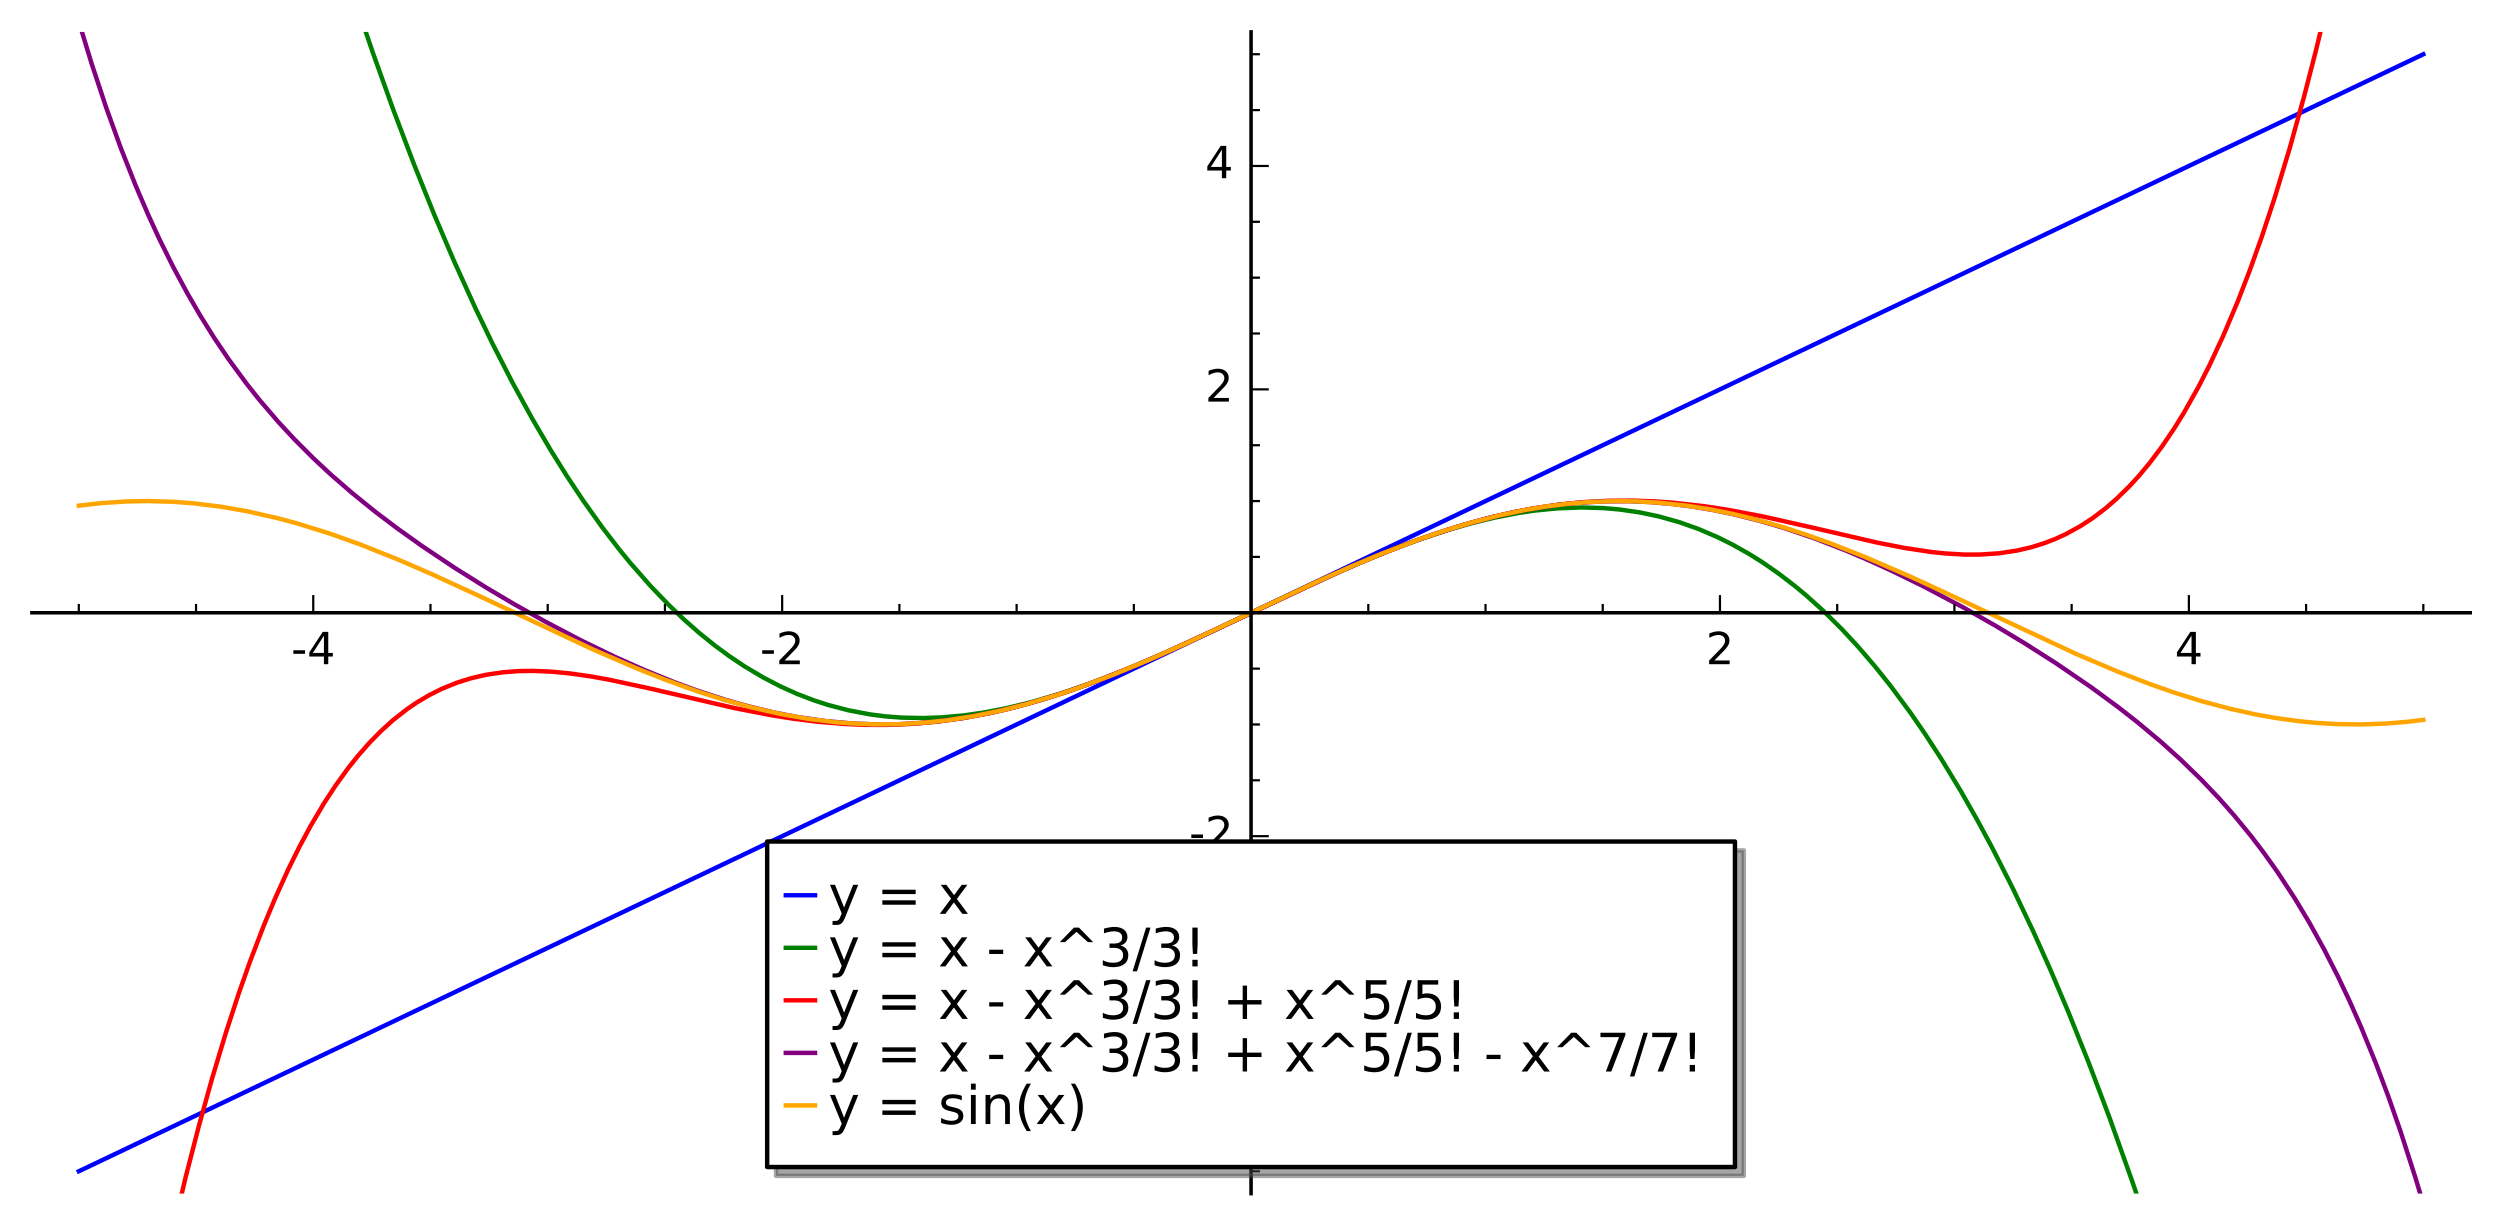 <?xml version="1.0" encoding="utf-8" standalone="no"?>
<!DOCTYPE svg PUBLIC "-//W3C//DTD SVG 1.1//EN"
  "http://www.w3.org/Graphics/SVG/1.1/DTD/svg11.dtd">
<!-- Created with matplotlib (http://matplotlib.org/) -->
<svg height="276pt" version="1.1" viewBox="0 0 564 276" width="564pt" xmlns="http://www.w3.org/2000/svg" xmlns:xlink="http://www.w3.org/1999/xlink">
 <defs>
  <style type="text/css">
*{stroke-linecap:butt;stroke-linejoin:round;}
  </style>
 </defs>
 <g id="figure_1">
  <g id="patch_1">
   <path d="M 0 276.48 
L 564.48 276.48 
L 564.48 0 
L 0 0 
z
" style="fill:#ffffff;"/>
  </g>
  <g id="axes_1">
   <g id="patch_2">
    <path d="M 7.2 269.28 
L 557.28 269.28 
L 557.28 7.2 
L 7.2 7.2 
z
" style="fill:#ffffff;"/>
   </g>
   <g id="line2d_1">
    <path clip-path="url(#p151eab548f)" d="M 17.778 264.24 
L 546.702 12.24 
L 546.702 12.24 
" style="fill:none;stroke:#0000ff;stroke-linecap:square;"/>
   </g>
   <g id="line2d_2">
    <path clip-path="url(#p151eab548f)" d="M 79.732 -1 
L 84.114 11.888 
L 88.648 24.539 
L 93.374 37.003 
L 97.966 48.427 
L 102.406 58.843 
L 107.267 69.554 
L 111.128 77.561 
L 115.583 86.258 
L 119.987 94.302 
L 124.179 101.463 
L 127.921 107.453 
L 131.54 112.897 
L 135.855 118.949 
L 139.542 123.751 
L 142.172 126.975 
L 146.911 132.369 
L 150.965 136.572 
L 154.302 139.756 
L 157.839 142.866 
L 161.248 145.612 
L 164.542 148.038 
L 167.922 150.301 
L 172.103 152.793 
L 176.06 154.85 
L 179.815 156.54 
L 183.743 158.045 
L 186.821 159.042 
L 191.461 160.257 
L 196.345 161.176 
L 199.831 161.618 
L 203.354 161.891 
L 208.321 161.994 
L 212.502 161.839 
L 217.5 161.383 
L 221.747 160.778 
L 226.654 159.849 
L 232.115 158.547 
L 238.774 156.618 
L 244.73 154.613 
L 252.049 151.843 
L 258.358 149.232 
L 267.977 144.953 
L 280.747 138.951 
L 296.134 131.696 
L 306.207 127.212 
L 312.9 124.451 
L 320.082 121.749 
L 326.656 119.566 
L 331.926 118.049 
L 337.076 116.794 
L 342.54 115.734 
L 346.243 115.188 
L 351.303 114.686 
L 356.829 114.481 
L 361.697 114.622 
L 365.373 114.94 
L 370.071 115.625 
L 374.302 116.525 
L 378.799 117.789 
L 383.15 119.328 
L 387.466 121.176 
L 390.903 122.887 
L 394.607 124.974 
L 397.629 126.872 
L 401.334 129.444 
L 405.063 132.313 
L 407.577 134.412 
L 411.31 137.776 
L 415.576 141.998 
L 419.191 145.898 
L 423.023 150.365 
L 426.568 154.81 
L 431.036 160.855 
L 434.187 165.421 
L 437.929 171.177 
L 442.381 178.511 
L 446.127 185.098 
L 449.525 191.414 
L 454.011 200.256 
L 458.751 210.238 
L 462.618 218.881 
L 466.559 228.162 
L 471.164 239.625 
L 475.867 252.036 
L 481.049 266.557 
L 484.747 277.48 
L 484.747 277.48 
" style="fill:none;stroke:#008000;stroke-linecap:square;"/>
   </g>
   <g id="line2d_3">
    <path clip-path="url(#p151eab548f)" d="M 39.027 277.48 
L 41.964 265.248 
L 44.855 254.053 
L 47.846 243.309 
L 50.965 232.967 
L 53.869 224.095 
L 56.439 216.818 
L 59.468 208.907 
L 62.056 202.688 
L 65.031 196.123 
L 67.599 190.935 
L 70.106 186.277 
L 73.105 181.202 
L 75.638 177.32 
L 78.506 173.342 
L 80.747 170.528 
L 83.25 167.674 
L 85.892 164.974 
L 88.665 162.465 
L 91.873 159.951 
L 93.975 158.515 
L 96.802 156.832 
L 99.651 155.403 
L 103.026 154.03 
L 106.218 153.025 
L 109.603 152.241 
L 113.412 151.67 
L 117.093 151.395 
L 120.205 151.35 
L 124.69 151.546 
L 128.726 151.944 
L 133.402 152.619 
L 137.33 153.325 
L 146.579 155.318 
L 165.859 159.777 
L 173.684 161.297 
L 178.792 162.114 
L 184.506 162.83 
L 190.305 163.318 
L 195.195 163.527 
L 199.879 163.545 
L 205.216 163.342 
L 211.131 162.836 
L 217.218 162.006 
L 222.601 161.016 
L 226.606 160.129 
L 231.9 158.767 
L 236.576 157.394 
L 241.523 155.78 
L 248.406 153.283 
L 257.385 149.651 
L 263.69 146.898 
L 274.28 142.018 
L 299.005 130.386 
L 306.935 126.897 
L 313.568 124.172 
L 319.332 121.981 
L 326.623 119.488 
L 332.232 117.81 
L 336.148 116.772 
L 341.789 115.482 
L 346.212 114.649 
L 351.798 113.826 
L 357.447 113.262 
L 363.041 112.969 
L 368.471 112.937 
L 373.274 113.109 
L 377.327 113.396 
L 384.384 114.183 
L 389.71 114.996 
L 397.734 116.517 
L 408.64 118.971 
L 423.461 122.404 
L 429.687 123.624 
L 435.659 124.524 
L 438.777 124.853 
L 443.097 125.107 
L 446.639 125.111 
L 450.969 124.821 
L 454.921 124.231 
L 458.213 123.468 
L 461.184 122.545 
L 463.603 121.615 
L 465.98 120.531 
L 469.318 118.705 
L 472.059 116.919 
L 475.022 114.674 
L 477.44 112.585 
L 480.335 109.756 
L 482.539 107.35 
L 484.966 104.435 
L 487.737 100.745 
L 490.502 96.656 
L 492.68 93.134 
L 495.945 87.329 
L 498.402 82.524 
L 501.57 75.74 
L 504.832 68.021 
L 507.548 60.998 
L 510.314 53.253 
L 513.171 44.601 
L 516.506 33.616 
L 519.777 21.861 
L 522.481 11.374 
L 525.454 -1 
L 525.454 -1 
" style="fill:none;stroke:#ff0000;stroke-linecap:square;"/>
   </g>
   <g id="line2d_4">
    <path clip-path="url(#p151eab548f)" d="M 17.778 4.865 
L 20.687 14.409 
L 24 24.403 
L 27.281 33.466 
L 30.644 41.965 
L 33.511 48.634 
L 35.938 53.902 
L 39.175 60.426 
L 42.266 66.173 
L 45.154 71.152 
L 48.329 76.233 
L 51.562 81.025 
L 55.607 86.534 
L 58.397 90.055 
L 62.745 95.14 
L 66.353 99.035 
L 70.661 103.35 
L 74.56 106.986 
L 79.364 111.164 
L 84.675 115.457 
L 89.569 119.162 
L 95.189 123.169 
L 102.491 128.051 
L 109.443 132.412 
L 115.716 136.137 
L 122.865 140.155 
L 130.83 144.347 
L 138.755 148.201 
L 145.362 151.151 
L 151.916 153.819 
L 157.211 155.77 
L 163.684 157.887 
L 168.792 159.336 
L 175.175 160.856 
L 180.006 161.781 
L 186.288 162.683 
L 192.305 163.221 
L 198.118 163.431 
L 202.909 163.374 
L 207.6 163.118 
L 211.61 162.744 
L 217.43 161.951 
L 223.593 160.798 
L 228.585 159.639 
L 234.79 157.935 
L 241.428 155.812 
L 247.02 153.808 
L 255.162 150.585 
L 262.36 147.49 
L 273.137 142.556 
L 302.756 128.709 
L 310.132 125.559 
L 317.583 122.627 
L 322.804 120.753 
L 330.217 118.39 
L 336.221 116.759 
L 340.919 115.675 
L 345.629 114.767 
L 351.365 113.913 
L 355.698 113.457 
L 361.569 113.106 
L 367.688 113.07 
L 372.183 113.26 
L 377.467 113.715 
L 381.38 114.212 
L 386.498 115.063 
L 390.838 115.959 
L 396.769 117.434 
L 402.364 119.078 
L 409.404 121.473 
L 416.704 124.315 
L 421.162 126.215 
L 426.144 128.475 
L 433.867 132.244 
L 442.843 136.997 
L 450.121 141.132 
L 456.888 145.204 
L 463.886 149.666 
L 471.716 155.01 
L 477.991 159.624 
L 482.233 162.948 
L 487.476 167.33 
L 491.849 171.263 
L 496.687 175.964 
L 500.724 180.221 
L 504.039 183.977 
L 507.878 188.666 
L 510.656 192.312 
L 513.872 196.832 
L 517.748 202.752 
L 520.931 208.05 
L 524.322 214.176 
L 527.453 220.322 
L 530.106 225.935 
L 532.65 231.695 
L 536.029 239.971 
L 538.759 247.222 
L 541.546 255.195 
L 544.923 265.69 
L 546.702 271.615 
L 546.702 271.615 
" style="fill:none;stroke:#800080;stroke-linecap:square;"/>
   </g>
   <g id="line2d_5">
    <path clip-path="url(#p151eab548f)" d="M 17.778 114.075 
L 22.848 113.502 
L 28.651 113.125 
L 33.322 113.04 
L 39.081 113.207 
L 43.73 113.558 
L 49.758 114.296 
L 55.668 115.321 
L 62.731 116.92 
L 67.062 118.09 
L 74.421 120.383 
L 81.35 122.859 
L 89.995 126.312 
L 97.542 129.59 
L 107.64 134.239 
L 133.702 146.484 
L 143.913 150.9 
L 150.057 153.34 
L 157.499 156.02 
L 163.184 157.833 
L 169.16 159.495 
L 176.243 161.112 
L 182.541 162.207 
L 188.574 162.937 
L 191.7 163.19 
L 197.122 163.421 
L 202.827 163.379 
L 208.141 163.077 
L 213.673 162.497 
L 219.696 161.564 
L 225.92 160.282 
L 231.451 158.887 
L 238.338 156.836 
L 242.936 155.29 
L 250.789 152.357 
L 258.937 148.987 
L 268.058 144.916 
L 282.678 138.031 
L 297.799 130.933 
L 305.036 127.712 
L 311.821 124.87 
L 320.261 121.646 
L 325.495 119.853 
L 331.799 117.934 
L 338.276 116.264 
L 344.157 115.031 
L 348.681 114.277 
L 353.538 113.663 
L 358.643 113.241 
L 364.396 113.044 
L 369.15 113.106 
L 374.243 113.398 
L 380.567 114.079 
L 386.023 114.945 
L 391.007 115.953 
L 396.011 117.164 
L 402.045 118.873 
L 407.68 120.698 
L 413.147 122.658 
L 420.743 125.653 
L 430.907 130.054 
L 439.445 133.991 
L 468.375 147.529 
L 477.967 151.602 
L 485.401 154.463 
L 490.322 156.185 
L 496.786 158.208 
L 503.075 159.89 
L 508.73 161.143 
L 513.209 161.95 
L 518.604 162.696 
L 522.276 163.059 
L 527.05 163.351 
L 532.572 163.435 
L 538.102 163.243 
L 543.087 162.837 
L 546.702 162.405 
L 546.702 162.405 
" style="fill:none;stroke:#ffa500;stroke-linecap:square;"/>
   </g>
   <g id="patch_3">
    <path d="M 282.24 269.28 
L 282.24 7.2 
" style="fill:none;stroke:#000000;stroke-linecap:square;stroke-linejoin:miter;stroke-width:0.8;"/>
   </g>
   <g id="patch_4">
    <path d="M 7.2 138.24 
L 557.28 138.24 
" style="fill:none;stroke:#000000;stroke-linecap:square;stroke-linejoin:miter;stroke-width:0.8;"/>
   </g>
   <g id="matplotlib.axis_1">
    <g id="xtick_1">
     <g id="line2d_6">
      <defs>
       <path d="M 0 0 
L 0 -4 
" id="m4308a6852d" style="stroke:#000000;stroke-width:0.5;"/>
      </defs>
      <g>
       <use style="stroke:#000000;stroke-width:0.5;" x="70.671" xlink:href="#m4308a6852d" y="138.24"/>
      </g>
     </g>
     <g id="text_1">
      <!-- -4 -->
      <defs>
       <path d="M 4.891 31.391 
L 31.203 31.391 
L 31.203 23.391 
L 4.891 23.391 
z
" id="DejaVuSans-2d"/>
       <path d="M 37.797 64.312 
L 12.891 25.391 
L 37.797 25.391 
z
M 35.203 72.906 
L 47.609 72.906 
L 47.609 25.391 
L 58.016 25.391 
L 58.016 17.188 
L 47.609 17.188 
L 47.609 0 
L 37.797 0 
L 37.797 17.188 
L 4.891 17.188 
L 4.891 26.703 
z
" id="DejaVuSans-34"/>
      </defs>
      <g transform="translate(65.686 149.838)scale(0.1 -0.1)">
       <use xlink:href="#DejaVuSans-2d"/>
       <use x="36.084" xlink:href="#DejaVuSans-34"/>
      </g>
     </g>
    </g>
    <g id="xtick_2">
     <g id="line2d_7">
      <g>
       <use style="stroke:#000000;stroke-width:0.5;" x="176.455" xlink:href="#m4308a6852d" y="138.24"/>
      </g>
     </g>
     <g id="text_2">
      <!-- -2 -->
      <defs>
       <path d="M 19.188 8.297 
L 53.609 8.297 
L 53.609 0 
L 7.328 0 
L 7.328 8.297 
Q 12.938 14.109 22.625 23.891 
Q 32.328 33.688 34.812 36.531 
Q 39.547 41.844 41.422 45.531 
Q 43.312 49.219 43.312 52.781 
Q 43.312 58.594 39.234 62.25 
Q 35.156 65.922 28.609 65.922 
Q 23.969 65.922 18.812 64.312 
Q 13.672 62.703 7.812 59.422 
L 7.812 69.391 
Q 13.766 71.781 18.938 73 
Q 24.125 74.219 28.422 74.219 
Q 39.75 74.219 46.484 68.547 
Q 53.219 62.891 53.219 53.422 
Q 53.219 48.922 51.531 44.891 
Q 49.859 40.875 45.406 35.406 
Q 44.188 33.984 37.641 27.219 
Q 31.109 20.453 19.188 8.297 
z
" id="DejaVuSans-32"/>
      </defs>
      <g transform="translate(171.47 149.838)scale(0.1 -0.1)">
       <use xlink:href="#DejaVuSans-2d"/>
       <use x="36.084" xlink:href="#DejaVuSans-32"/>
      </g>
     </g>
    </g>
    <g id="xtick_3">
     <g id="line2d_8">
      <g>
       <use style="stroke:#000000;stroke-width:0.5;" x="282.24" xlink:href="#m4308a6852d" y="138.24"/>
      </g>
     </g>
    </g>
    <g id="xtick_4">
     <g id="line2d_9">
      <g>
       <use style="stroke:#000000;stroke-width:0.5;" x="388.025" xlink:href="#m4308a6852d" y="138.24"/>
      </g>
     </g>
     <g id="text_3">
      <!-- 2 -->
      <g transform="translate(384.843 149.838)scale(0.1 -0.1)">
       <use xlink:href="#DejaVuSans-32"/>
      </g>
     </g>
    </g>
    <g id="xtick_5">
     <g id="line2d_10">
      <g>
       <use style="stroke:#000000;stroke-width:0.5;" x="493.809" xlink:href="#m4308a6852d" y="138.24"/>
      </g>
     </g>
     <g id="text_4">
      <!-- 4 -->
      <g transform="translate(490.628 149.838)scale(0.1 -0.1)">
       <use xlink:href="#DejaVuSans-34"/>
      </g>
     </g>
    </g>
    <g id="xtick_6">
     <g id="line2d_11">
      <defs>
       <path d="M 0 0 
L 0 -2 
" id="m0bf98cafa1" style="stroke:#000000;stroke-width:0.5;"/>
      </defs>
      <g>
       <use style="stroke:#000000;stroke-width:0.5;" x="17.778" xlink:href="#m0bf98cafa1" y="138.24"/>
      </g>
     </g>
    </g>
    <g id="xtick_7">
     <g id="line2d_12">
      <g>
       <use style="stroke:#000000;stroke-width:0.5;" x="44.225" xlink:href="#m0bf98cafa1" y="138.24"/>
      </g>
     </g>
    </g>
    <g id="xtick_8">
     <g id="line2d_13">
      <g>
       <use style="stroke:#000000;stroke-width:0.5;" x="97.117" xlink:href="#m0bf98cafa1" y="138.24"/>
      </g>
     </g>
    </g>
    <g id="xtick_9">
     <g id="line2d_14">
      <g>
       <use style="stroke:#000000;stroke-width:0.5;" x="123.563" xlink:href="#m0bf98cafa1" y="138.24"/>
      </g>
     </g>
    </g>
    <g id="xtick_10">
     <g id="line2d_15">
      <g>
       <use style="stroke:#000000;stroke-width:0.5;" x="150.009" xlink:href="#m0bf98cafa1" y="138.24"/>
      </g>
     </g>
    </g>
    <g id="xtick_11">
     <g id="line2d_16">
      <g>
       <use style="stroke:#000000;stroke-width:0.5;" x="202.902" xlink:href="#m0bf98cafa1" y="138.24"/>
      </g>
     </g>
    </g>
    <g id="xtick_12">
     <g id="line2d_17">
      <g>
       <use style="stroke:#000000;stroke-width:0.5;" x="229.348" xlink:href="#m0bf98cafa1" y="138.24"/>
      </g>
     </g>
    </g>
    <g id="xtick_13">
     <g id="line2d_18">
      <g>
       <use style="stroke:#000000;stroke-width:0.5;" x="255.794" xlink:href="#m0bf98cafa1" y="138.24"/>
      </g>
     </g>
    </g>
    <g id="xtick_14">
     <g id="line2d_19">
      <g>
       <use style="stroke:#000000;stroke-width:0.5;" x="308.686" xlink:href="#m0bf98cafa1" y="138.24"/>
      </g>
     </g>
    </g>
    <g id="xtick_15">
     <g id="line2d_20">
      <g>
       <use style="stroke:#000000;stroke-width:0.5;" x="335.132" xlink:href="#m0bf98cafa1" y="138.24"/>
      </g>
     </g>
    </g>
    <g id="xtick_16">
     <g id="line2d_21">
      <g>
       <use style="stroke:#000000;stroke-width:0.5;" x="361.578" xlink:href="#m0bf98cafa1" y="138.24"/>
      </g>
     </g>
    </g>
    <g id="xtick_17">
     <g id="line2d_22">
      <g>
       <use style="stroke:#000000;stroke-width:0.5;" x="414.471" xlink:href="#m0bf98cafa1" y="138.24"/>
      </g>
     </g>
    </g>
    <g id="xtick_18">
     <g id="line2d_23">
      <g>
       <use style="stroke:#000000;stroke-width:0.5;" x="440.917" xlink:href="#m0bf98cafa1" y="138.24"/>
      </g>
     </g>
    </g>
    <g id="xtick_19">
     <g id="line2d_24">
      <g>
       <use style="stroke:#000000;stroke-width:0.5;" x="467.363" xlink:href="#m0bf98cafa1" y="138.24"/>
      </g>
     </g>
    </g>
    <g id="xtick_20">
     <g id="line2d_25">
      <g>
       <use style="stroke:#000000;stroke-width:0.5;" x="520.255" xlink:href="#m0bf98cafa1" y="138.24"/>
      </g>
     </g>
    </g>
    <g id="xtick_21">
     <g id="line2d_26">
      <g>
       <use style="stroke:#000000;stroke-width:0.5;" x="546.702" xlink:href="#m0bf98cafa1" y="138.24"/>
      </g>
     </g>
    </g>
   </g>
   <g id="matplotlib.axis_2">
    <g id="ytick_1">
     <g id="line2d_27">
      <defs>
       <path d="M 0 0 
L 4 0 
" id="m9f490942b5" style="stroke:#000000;stroke-width:0.5;"/>
      </defs>
      <g>
       <use style="stroke:#000000;stroke-width:0.5;" x="282.24" xlink:href="#m9f490942b5" y="239.04"/>
      </g>
     </g>
     <g id="text_5">
      <!-- -4 -->
      <g transform="translate(268.27 241.799)scale(0.1 -0.1)">
       <use xlink:href="#DejaVuSans-2d"/>
       <use x="36.084" xlink:href="#DejaVuSans-34"/>
      </g>
     </g>
    </g>
    <g id="ytick_2">
     <g id="line2d_28">
      <g>
       <use style="stroke:#000000;stroke-width:0.5;" x="282.24" xlink:href="#m9f490942b5" y="188.64"/>
      </g>
     </g>
     <g id="text_6">
      <!-- -2 -->
      <g transform="translate(268.27 191.399)scale(0.1 -0.1)">
       <use xlink:href="#DejaVuSans-2d"/>
       <use x="36.084" xlink:href="#DejaVuSans-32"/>
      </g>
     </g>
    </g>
    <g id="ytick_3">
     <g id="line2d_29">
      <g>
       <use style="stroke:#000000;stroke-width:0.5;" x="282.24" xlink:href="#m9f490942b5" y="138.24"/>
      </g>
     </g>
    </g>
    <g id="ytick_4">
     <g id="line2d_30">
      <g>
       <use style="stroke:#000000;stroke-width:0.5;" x="282.24" xlink:href="#m9f490942b5" y="87.84"/>
      </g>
     </g>
     <g id="text_7">
      <!-- 2 -->
      <g transform="translate(271.877 90.599)scale(0.1 -0.1)">
       <use xlink:href="#DejaVuSans-32"/>
      </g>
     </g>
    </g>
    <g id="ytick_5">
     <g id="line2d_31">
      <g>
       <use style="stroke:#000000;stroke-width:0.5;" x="282.24" xlink:href="#m9f490942b5" y="37.44"/>
      </g>
     </g>
     <g id="text_8">
      <!-- 4 -->
      <g transform="translate(271.877 40.199)scale(0.1 -0.1)">
       <use xlink:href="#DejaVuSans-34"/>
      </g>
     </g>
    </g>
    <g id="ytick_6">
     <g id="line2d_32">
      <defs>
       <path d="M 0 0 
L 2 0 
" id="m6732b3cd70" style="stroke:#000000;stroke-width:0.5;"/>
      </defs>
      <g>
       <use style="stroke:#000000;stroke-width:0.5;" x="282.24" xlink:href="#m6732b3cd70" y="264.24"/>
      </g>
     </g>
    </g>
    <g id="ytick_7">
     <g id="line2d_33">
      <g>
       <use style="stroke:#000000;stroke-width:0.5;" x="282.24" xlink:href="#m6732b3cd70" y="251.64"/>
      </g>
     </g>
    </g>
    <g id="ytick_8">
     <g id="line2d_34">
      <g>
       <use style="stroke:#000000;stroke-width:0.5;" x="282.24" xlink:href="#m6732b3cd70" y="226.44"/>
      </g>
     </g>
    </g>
    <g id="ytick_9">
     <g id="line2d_35">
      <g>
       <use style="stroke:#000000;stroke-width:0.5;" x="282.24" xlink:href="#m6732b3cd70" y="213.84"/>
      </g>
     </g>
    </g>
    <g id="ytick_10">
     <g id="line2d_36">
      <g>
       <use style="stroke:#000000;stroke-width:0.5;" x="282.24" xlink:href="#m6732b3cd70" y="201.24"/>
      </g>
     </g>
    </g>
    <g id="ytick_11">
     <g id="line2d_37">
      <g>
       <use style="stroke:#000000;stroke-width:0.5;" x="282.24" xlink:href="#m6732b3cd70" y="176.04"/>
      </g>
     </g>
    </g>
    <g id="ytick_12">
     <g id="line2d_38">
      <g>
       <use style="stroke:#000000;stroke-width:0.5;" x="282.24" xlink:href="#m6732b3cd70" y="163.44"/>
      </g>
     </g>
    </g>
    <g id="ytick_13">
     <g id="line2d_39">
      <g>
       <use style="stroke:#000000;stroke-width:0.5;" x="282.24" xlink:href="#m6732b3cd70" y="150.84"/>
      </g>
     </g>
    </g>
    <g id="ytick_14">
     <g id="line2d_40">
      <g>
       <use style="stroke:#000000;stroke-width:0.5;" x="282.24" xlink:href="#m6732b3cd70" y="125.64"/>
      </g>
     </g>
    </g>
    <g id="ytick_15">
     <g id="line2d_41">
      <g>
       <use style="stroke:#000000;stroke-width:0.5;" x="282.24" xlink:href="#m6732b3cd70" y="113.04"/>
      </g>
     </g>
    </g>
    <g id="ytick_16">
     <g id="line2d_42">
      <g>
       <use style="stroke:#000000;stroke-width:0.5;" x="282.24" xlink:href="#m6732b3cd70" y="100.44"/>
      </g>
     </g>
    </g>
    <g id="ytick_17">
     <g id="line2d_43">
      <g>
       <use style="stroke:#000000;stroke-width:0.5;" x="282.24" xlink:href="#m6732b3cd70" y="75.24"/>
      </g>
     </g>
    </g>
    <g id="ytick_18">
     <g id="line2d_44">
      <g>
       <use style="stroke:#000000;stroke-width:0.5;" x="282.24" xlink:href="#m6732b3cd70" y="62.64"/>
      </g>
     </g>
    </g>
    <g id="ytick_19">
     <g id="line2d_45">
      <g>
       <use style="stroke:#000000;stroke-width:0.5;" x="282.24" xlink:href="#m6732b3cd70" y="50.04"/>
      </g>
     </g>
    </g>
    <g id="ytick_20">
     <g id="line2d_46">
      <g>
       <use style="stroke:#000000;stroke-width:0.5;" x="282.24" xlink:href="#m6732b3cd70" y="24.84"/>
      </g>
     </g>
    </g>
    <g id="ytick_21">
     <g id="line2d_47">
      <g>
       <use style="stroke:#000000;stroke-width:0.5;" x="282.24" xlink:href="#m6732b3cd70" y="12.24"/>
      </g>
     </g>
    </g>
   </g>
   <g id="legend_1">
    <g id="patch_5">
     <path d="M 175.075 265.28 
L 393.405 265.28 
L 393.405 191.851 
L 175.075 191.851 
z
" style="fill:#4c4c4c;opacity:0.5;stroke:#4c4c4c;stroke-linejoin:miter;"/>
    </g>
    <g id="patch_6">
     <path d="M 173.075 263.28 
L 391.405 263.28 
L 391.405 189.851 
L 173.075 189.851 
z
" style="fill:#ffffff;stroke:#000000;stroke-linejoin:miter;"/>
    </g>
    <g id="line2d_48">
     <path d="M 183.875 201.969 
L 177.275 201.969 
" style="fill:none;stroke:#0000ff;stroke-linecap:square;"/>
    </g>
    <g id="line2d_49"/>
    <g id="text_9">
     <!-- y = x -->
     <defs>
      <path d="M 32.172 -5.078 
Q 28.375 -14.844 24.75 -17.812 
Q 21.141 -20.797 15.094 -20.797 
L 7.906 -20.797 
L 7.906 -13.281 
L 13.188 -13.281 
Q 16.891 -13.281 18.938 -11.516 
Q 21 -9.766 23.484 -3.219 
L 25.094 0.875 
L 2.984 54.688 
L 12.5 54.688 
L 29.594 11.922 
L 46.688 54.688 
L 56.203 54.688 
z
" id="DejaVuSans-79"/>
      <path id="DejaVuSans-20"/>
      <path d="M 10.594 45.406 
L 73.188 45.406 
L 73.188 37.203 
L 10.594 37.203 
z
M 10.594 25.484 
L 73.188 25.484 
L 73.188 17.188 
L 10.594 17.188 
z
" id="DejaVuSans-3d"/>
      <path d="M 54.891 54.688 
L 35.109 28.078 
L 55.906 0 
L 45.312 0 
L 29.391 21.484 
L 13.484 0 
L 2.875 0 
L 24.125 28.609 
L 4.688 54.688 
L 15.281 54.688 
L 29.781 35.203 
L 44.281 54.688 
z
" id="DejaVuSans-78"/>
     </defs>
     <g transform="translate(186.875 206.169)scale(0.12 -0.12)">
      <use xlink:href="#DejaVuSans-79"/>
      <use x="59.18" xlink:href="#DejaVuSans-20"/>
      <use x="90.967" xlink:href="#DejaVuSans-3d"/>
      <use x="174.756" xlink:href="#DejaVuSans-20"/>
      <use x="206.543" xlink:href="#DejaVuSans-78"/>
     </g>
    </g>
    <g id="line2d_50">
     <path d="M 183.875 213.823 
L 177.275 213.823 
" style="fill:none;stroke:#008000;stroke-linecap:square;"/>
    </g>
    <g id="line2d_51"/>
    <g id="text_10">
     <!-- y = x - x^3/3! -->
     <defs>
      <path d="M 46.688 72.906 
L 73.188 45.703 
L 63.375 45.703 
L 41.891 64.984 
L 20.406 45.703 
L 10.594 45.703 
L 37.109 72.906 
z
" id="DejaVuSans-5e"/>
      <path d="M 40.578 39.312 
Q 47.656 37.797 51.625 33 
Q 55.609 28.219 55.609 21.188 
Q 55.609 10.406 48.188 4.484 
Q 40.766 -1.422 27.094 -1.422 
Q 22.516 -1.422 17.656 -0.516 
Q 12.797 0.391 7.625 2.203 
L 7.625 11.719 
Q 11.719 9.328 16.594 8.109 
Q 21.484 6.891 26.812 6.891 
Q 36.078 6.891 40.938 10.547 
Q 45.797 14.203 45.797 21.188 
Q 45.797 27.641 41.281 31.266 
Q 36.766 34.906 28.719 34.906 
L 20.219 34.906 
L 20.219 43.016 
L 29.109 43.016 
Q 36.375 43.016 40.234 45.922 
Q 44.094 48.828 44.094 54.297 
Q 44.094 59.906 40.109 62.906 
Q 36.141 65.922 28.719 65.922 
Q 24.656 65.922 20.016 65.031 
Q 15.375 64.156 9.812 62.312 
L 9.812 71.094 
Q 15.438 72.656 20.344 73.438 
Q 25.25 74.219 29.594 74.219 
Q 40.828 74.219 47.359 69.109 
Q 53.906 64.016 53.906 55.328 
Q 53.906 49.266 50.438 45.094 
Q 46.969 40.922 40.578 39.312 
z
" id="DejaVuSans-33"/>
      <path d="M 25.391 72.906 
L 33.688 72.906 
L 8.297 -9.281 
L 0 -9.281 
z
" id="DejaVuSans-2f"/>
      <path d="M 15.094 12.406 
L 25 12.406 
L 25 0 
L 15.094 0 
z
M 15.094 72.906 
L 25 72.906 
L 25 40.922 
L 24.031 23.484 
L 16.109 23.484 
L 15.094 40.922 
z
" id="DejaVuSans-21"/>
     </defs>
     <g transform="translate(186.875 218.023)scale(0.12 -0.12)">
      <use xlink:href="#DejaVuSans-79"/>
      <use x="59.18" xlink:href="#DejaVuSans-20"/>
      <use x="90.967" xlink:href="#DejaVuSans-3d"/>
      <use x="174.756" xlink:href="#DejaVuSans-20"/>
      <use x="206.543" xlink:href="#DejaVuSans-78"/>
      <use x="265.723" xlink:href="#DejaVuSans-20"/>
      <use x="297.51" xlink:href="#DejaVuSans-2d"/>
      <use x="333.594" xlink:href="#DejaVuSans-20"/>
      <use x="365.381" xlink:href="#DejaVuSans-78"/>
      <use x="424.561" xlink:href="#DejaVuSans-5e"/>
      <use x="508.35" xlink:href="#DejaVuSans-33"/>
      <use x="571.973" xlink:href="#DejaVuSans-2f"/>
      <use x="605.664" xlink:href="#DejaVuSans-33"/>
      <use x="669.287" xlink:href="#DejaVuSans-21"/>
     </g>
    </g>
    <g id="line2d_52">
     <path d="M 183.875 225.677 
L 177.275 225.677 
" style="fill:none;stroke:#ff0000;stroke-linecap:square;"/>
    </g>
    <g id="line2d_53"/>
    <g id="text_11">
     <!-- y = x - x^3/3! + x^5/5! -->
     <defs>
      <path d="M 46 62.703 
L 46 35.5 
L 73.188 35.5 
L 73.188 27.203 
L 46 27.203 
L 46 0 
L 37.797 0 
L 37.797 27.203 
L 10.594 27.203 
L 10.594 35.5 
L 37.797 35.5 
L 37.797 62.703 
z
" id="DejaVuSans-2b"/>
      <path d="M 10.797 72.906 
L 49.516 72.906 
L 49.516 64.594 
L 19.828 64.594 
L 19.828 46.734 
Q 21.969 47.469 24.109 47.828 
Q 26.266 48.188 28.422 48.188 
Q 40.625 48.188 47.75 41.5 
Q 54.891 34.812 54.891 23.391 
Q 54.891 11.625 47.562 5.094 
Q 40.234 -1.422 26.906 -1.422 
Q 22.312 -1.422 17.547 -0.641 
Q 12.797 0.141 7.719 1.703 
L 7.719 11.625 
Q 12.109 9.234 16.797 8.062 
Q 21.484 6.891 26.703 6.891 
Q 35.156 6.891 40.078 11.328 
Q 45.016 15.766 45.016 23.391 
Q 45.016 31 40.078 35.438 
Q 35.156 39.891 26.703 39.891 
Q 22.75 39.891 18.812 39.016 
Q 14.891 38.141 10.797 36.281 
z
" id="DejaVuSans-35"/>
     </defs>
     <g transform="translate(186.875 229.877)scale(0.12 -0.12)">
      <use xlink:href="#DejaVuSans-79"/>
      <use x="59.18" xlink:href="#DejaVuSans-20"/>
      <use x="90.967" xlink:href="#DejaVuSans-3d"/>
      <use x="174.756" xlink:href="#DejaVuSans-20"/>
      <use x="206.543" xlink:href="#DejaVuSans-78"/>
      <use x="265.723" xlink:href="#DejaVuSans-20"/>
      <use x="297.51" xlink:href="#DejaVuSans-2d"/>
      <use x="333.594" xlink:href="#DejaVuSans-20"/>
      <use x="365.381" xlink:href="#DejaVuSans-78"/>
      <use x="424.561" xlink:href="#DejaVuSans-5e"/>
      <use x="508.35" xlink:href="#DejaVuSans-33"/>
      <use x="571.973" xlink:href="#DejaVuSans-2f"/>
      <use x="605.664" xlink:href="#DejaVuSans-33"/>
      <use x="669.287" xlink:href="#DejaVuSans-21"/>
      <use x="709.375" xlink:href="#DejaVuSans-20"/>
      <use x="741.162" xlink:href="#DejaVuSans-2b"/>
      <use x="824.951" xlink:href="#DejaVuSans-20"/>
      <use x="856.738" xlink:href="#DejaVuSans-78"/>
      <use x="915.918" xlink:href="#DejaVuSans-5e"/>
      <use x="999.707" xlink:href="#DejaVuSans-35"/>
      <use x="1063.33" xlink:href="#DejaVuSans-2f"/>
      <use x="1097.021" xlink:href="#DejaVuSans-35"/>
      <use x="1160.645" xlink:href="#DejaVuSans-21"/>
     </g>
    </g>
    <g id="line2d_54">
     <path d="M 183.875 237.531 
L 177.275 237.531 
" style="fill:none;stroke:#800080;stroke-linecap:square;"/>
    </g>
    <g id="line2d_55"/>
    <g id="text_12">
     <!-- y = x - x^3/3! + x^5/5! - x^7/7! -->
     <defs>
      <path d="M 8.203 72.906 
L 55.078 72.906 
L 55.078 68.703 
L 28.609 0 
L 18.312 0 
L 43.219 64.594 
L 8.203 64.594 
z
" id="DejaVuSans-37"/>
     </defs>
     <g transform="translate(186.875 241.731)scale(0.12 -0.12)">
      <use xlink:href="#DejaVuSans-79"/>
      <use x="59.18" xlink:href="#DejaVuSans-20"/>
      <use x="90.967" xlink:href="#DejaVuSans-3d"/>
      <use x="174.756" xlink:href="#DejaVuSans-20"/>
      <use x="206.543" xlink:href="#DejaVuSans-78"/>
      <use x="265.723" xlink:href="#DejaVuSans-20"/>
      <use x="297.51" xlink:href="#DejaVuSans-2d"/>
      <use x="333.594" xlink:href="#DejaVuSans-20"/>
      <use x="365.381" xlink:href="#DejaVuSans-78"/>
      <use x="424.561" xlink:href="#DejaVuSans-5e"/>
      <use x="508.35" xlink:href="#DejaVuSans-33"/>
      <use x="571.973" xlink:href="#DejaVuSans-2f"/>
      <use x="605.664" xlink:href="#DejaVuSans-33"/>
      <use x="669.287" xlink:href="#DejaVuSans-21"/>
      <use x="709.375" xlink:href="#DejaVuSans-20"/>
      <use x="741.162" xlink:href="#DejaVuSans-2b"/>
      <use x="824.951" xlink:href="#DejaVuSans-20"/>
      <use x="856.738" xlink:href="#DejaVuSans-78"/>
      <use x="915.918" xlink:href="#DejaVuSans-5e"/>
      <use x="999.707" xlink:href="#DejaVuSans-35"/>
      <use x="1063.33" xlink:href="#DejaVuSans-2f"/>
      <use x="1097.021" xlink:href="#DejaVuSans-35"/>
      <use x="1160.645" xlink:href="#DejaVuSans-21"/>
      <use x="1200.732" xlink:href="#DejaVuSans-20"/>
      <use x="1232.52" xlink:href="#DejaVuSans-2d"/>
      <use x="1268.604" xlink:href="#DejaVuSans-20"/>
      <use x="1300.391" xlink:href="#DejaVuSans-78"/>
      <use x="1359.57" xlink:href="#DejaVuSans-5e"/>
      <use x="1443.359" xlink:href="#DejaVuSans-37"/>
      <use x="1506.982" xlink:href="#DejaVuSans-2f"/>
      <use x="1540.674" xlink:href="#DejaVuSans-37"/>
      <use x="1604.297" xlink:href="#DejaVuSans-21"/>
     </g>
    </g>
    <g id="line2d_56">
     <path d="M 183.875 249.384 
L 177.275 249.384 
" style="fill:none;stroke:#ffa500;stroke-linecap:square;"/>
    </g>
    <g id="line2d_57"/>
    <g id="text_13">
     <!-- y = sin(x) -->
     <defs>
      <path d="M 44.281 53.078 
L 44.281 44.578 
Q 40.484 46.531 36.375 47.5 
Q 32.281 48.484 27.875 48.484 
Q 21.188 48.484 17.844 46.438 
Q 14.5 44.391 14.5 40.281 
Q 14.5 37.156 16.891 35.375 
Q 19.281 33.594 26.516 31.984 
L 29.594 31.297 
Q 39.156 29.25 43.188 25.516 
Q 47.219 21.781 47.219 15.094 
Q 47.219 7.469 41.188 3.016 
Q 35.156 -1.422 24.609 -1.422 
Q 20.219 -1.422 15.453 -0.562 
Q 10.688 0.297 5.422 2 
L 5.422 11.281 
Q 10.406 8.688 15.234 7.391 
Q 20.062 6.109 24.812 6.109 
Q 31.156 6.109 34.562 8.281 
Q 37.984 10.453 37.984 14.406 
Q 37.984 18.062 35.516 20.016 
Q 33.062 21.969 24.703 23.781 
L 21.578 24.516 
Q 13.234 26.266 9.516 29.906 
Q 5.812 33.547 5.812 39.891 
Q 5.812 47.609 11.281 51.797 
Q 16.75 56 26.812 56 
Q 31.781 56 36.172 55.266 
Q 40.578 54.547 44.281 53.078 
z
" id="DejaVuSans-73"/>
      <path d="M 9.422 54.688 
L 18.406 54.688 
L 18.406 0 
L 9.422 0 
z
M 9.422 75.984 
L 18.406 75.984 
L 18.406 64.594 
L 9.422 64.594 
z
" id="DejaVuSans-69"/>
      <path d="M 54.891 33.016 
L 54.891 0 
L 45.906 0 
L 45.906 32.719 
Q 45.906 40.484 42.875 44.328 
Q 39.844 48.188 33.797 48.188 
Q 26.516 48.188 22.312 43.547 
Q 18.109 38.922 18.109 30.906 
L 18.109 0 
L 9.078 0 
L 9.078 54.688 
L 18.109 54.688 
L 18.109 46.188 
Q 21.344 51.125 25.703 53.562 
Q 30.078 56 35.797 56 
Q 45.219 56 50.047 50.172 
Q 54.891 44.344 54.891 33.016 
z
" id="DejaVuSans-6e"/>
      <path d="M 31 75.875 
Q 24.469 64.656 21.281 53.656 
Q 18.109 42.672 18.109 31.391 
Q 18.109 20.125 21.312 9.062 
Q 24.516 -2 31 -13.188 
L 23.188 -13.188 
Q 15.875 -1.703 12.234 9.375 
Q 8.594 20.453 8.594 31.391 
Q 8.594 42.281 12.203 53.312 
Q 15.828 64.359 23.188 75.875 
z
" id="DejaVuSans-28"/>
      <path d="M 8.016 75.875 
L 15.828 75.875 
Q 23.141 64.359 26.781 53.312 
Q 30.422 42.281 30.422 31.391 
Q 30.422 20.453 26.781 9.375 
Q 23.141 -1.703 15.828 -13.188 
L 8.016 -13.188 
Q 14.5 -2 17.703 9.062 
Q 20.906 20.125 20.906 31.391 
Q 20.906 42.672 17.703 53.656 
Q 14.5 64.656 8.016 75.875 
z
" id="DejaVuSans-29"/>
     </defs>
     <g transform="translate(186.875 253.584)scale(0.12 -0.12)">
      <use xlink:href="#DejaVuSans-79"/>
      <use x="59.18" xlink:href="#DejaVuSans-20"/>
      <use x="90.967" xlink:href="#DejaVuSans-3d"/>
      <use x="174.756" xlink:href="#DejaVuSans-20"/>
      <use x="206.543" xlink:href="#DejaVuSans-73"/>
      <use x="258.643" xlink:href="#DejaVuSans-69"/>
      <use x="286.426" xlink:href="#DejaVuSans-6e"/>
      <use x="349.805" xlink:href="#DejaVuSans-28"/>
      <use x="388.818" xlink:href="#DejaVuSans-78"/>
      <use x="447.998" xlink:href="#DejaVuSans-29"/>
     </g>
    </g>
   </g>
  </g>
 </g>
 <defs>
  <clipPath id="p151eab548f">
   <rect height="262.08" width="550.08" x="7.2" y="7.2"/>
  </clipPath>
 </defs>
</svg>
